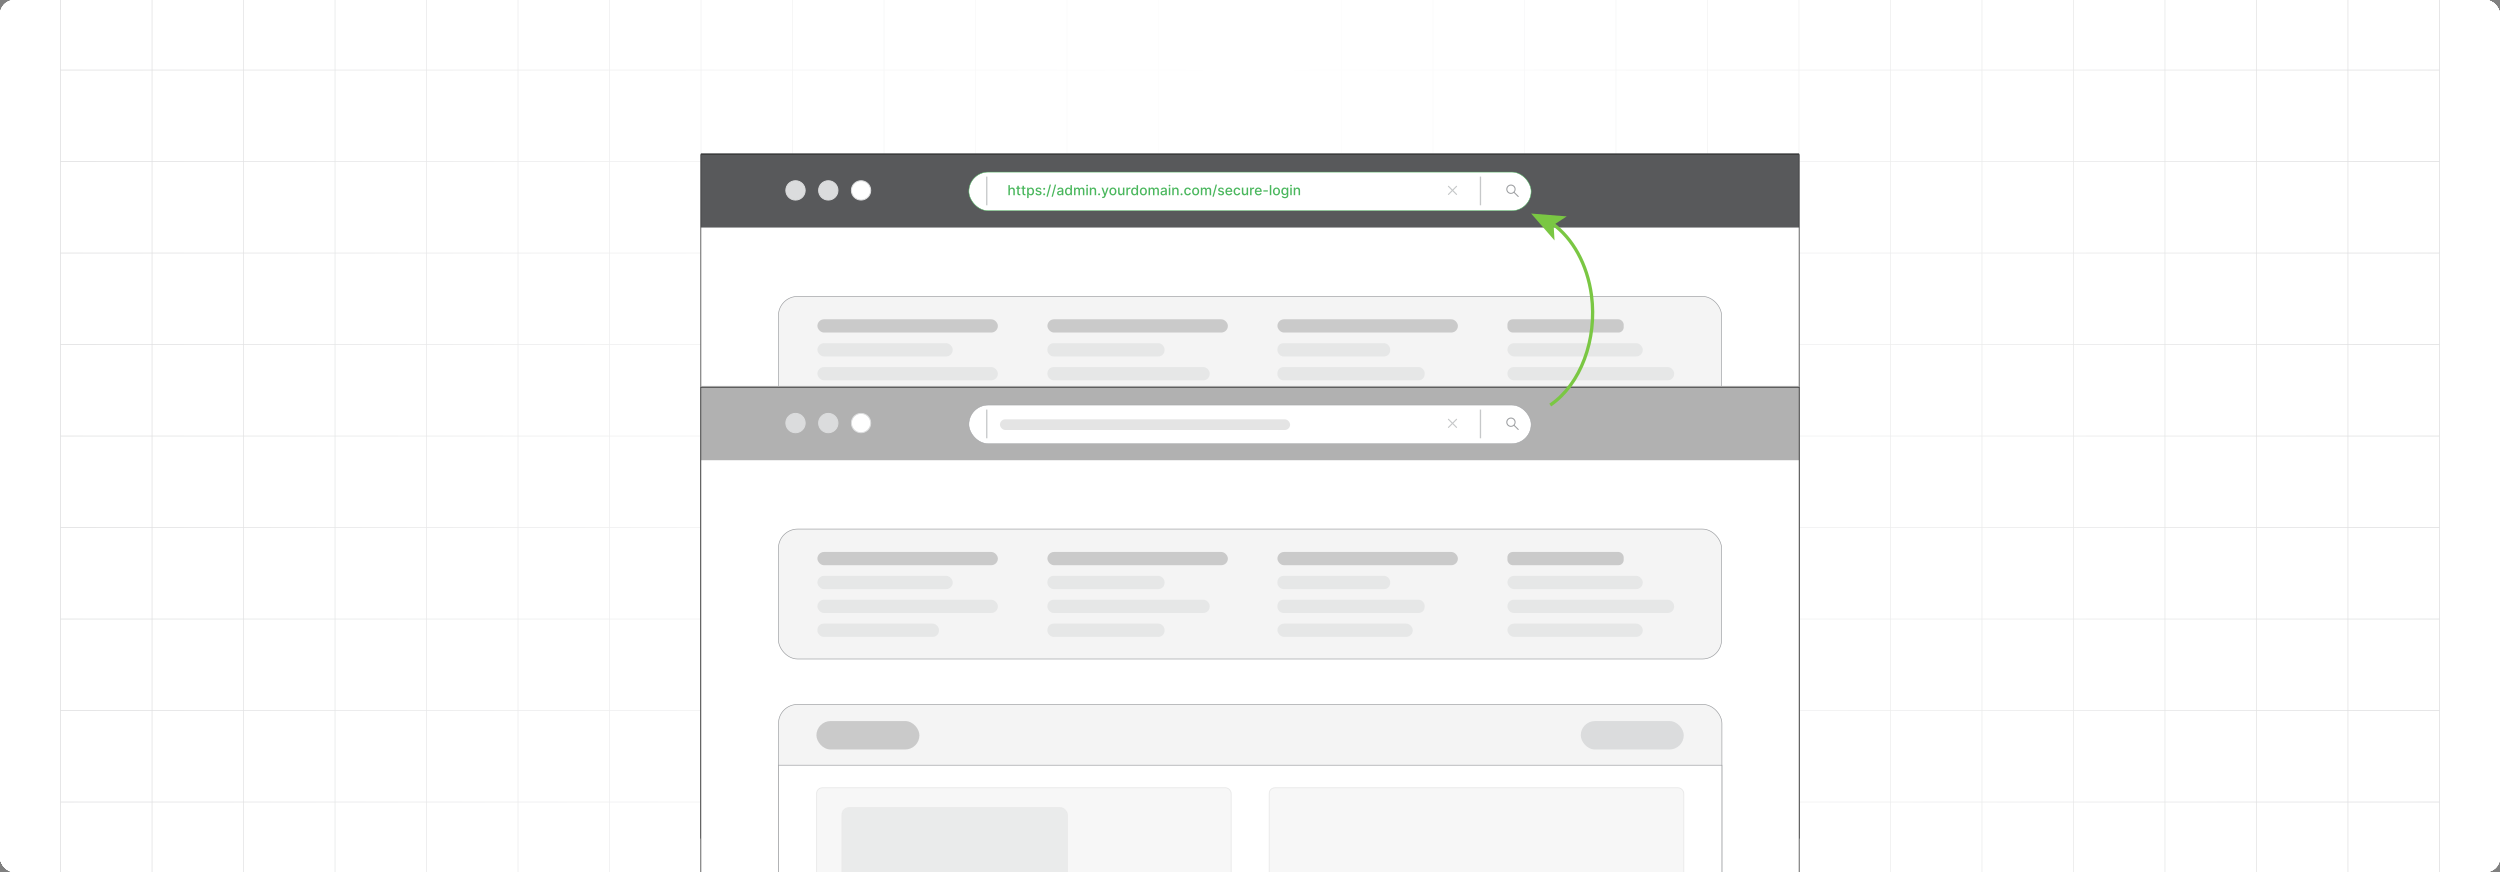 <?xml version="1.0" encoding="UTF-8"?><svg id="Layer_1" xmlns="http://www.w3.org/2000/svg" xmlns:xlink="http://www.w3.org/1999/xlink" viewBox="0 0 860 300"><rect x="0" y="0" width="860" height="300" fill="#808080" stroke="none"/><defs><clipPath id="clippath"><rect width="860" height="300" fill="none" stroke-width="0"/></clipPath><linearGradient id="linear-gradient" x1="11.235" y1="150" x2="848.765" y2="150" gradientUnits="userSpaceOnUse"><stop offset="0" stop-color="#fff" stop-opacity="0"/><stop offset=".05" stop-color="#fff" stop-opacity=".11"/><stop offset=".276" stop-color="#fff" stop-opacity=".583"/><stop offset=".43" stop-color="#fff" stop-opacity=".883"/><stop offset=".501" stop-color="#fff"/><stop offset=".714" stop-color="#fff" stop-opacity=".584"/><stop offset="1" stop-color="#fff" stop-opacity="0"/></linearGradient><clipPath id="clippath-1"><rect x="260.188" y="155.059" width="339.624" height="133.293" fill="none" stroke-width="0"/></clipPath><clipPath id="clippath-2"><rect x="260.188" y="235.098" width="339.624" height="133.293" fill="none" stroke-width="0"/></clipPath></defs><rect y="0" width="860" height="300" rx="5" ry="5" fill="#fff" stroke-width="0"/><rect width="860" height="300" rx="5" ry="5" fill="#fff" stroke-width="0"/><rect y="0" width="860" height="300" rx="5" ry="5" fill="#fff" stroke-width="0"/><rect width="860" height="300" rx="5" ry="5" fill="#fff" stroke-width="0"/><rect width="860" height="300" rx="5" ry="5" fill="#fff" stroke-width="0"/><rect width="860" height="300" rx="5" ry="5" fill="#fff" stroke-width="0"/><rect width="860" height="300" rx="5" ry="5" fill="#fff" stroke-width="0"/><g clip-path="url(#clippath)"><rect width="860" height="300" rx="5" ry="5" fill="#fff" stroke-width="0"/><rect x="20.832" y="-7.373" width="818.338" height="314.746" fill="none" stroke="#dbdcdd" stroke-miterlimit="10" stroke-width=".25"/><line x1="20.83" y1="275.899" x2="839.168" y2="275.899" fill="none" stroke="#dbdcdd" stroke-miterlimit="10" stroke-width=".25"/><line x1="20.83" y1="244.424" x2="839.168" y2="244.424" fill="none" stroke="#dbdcdd" stroke-miterlimit="10" stroke-width=".25"/><line x1="20.83" y1="212.949" x2="839.168" y2="212.949" fill="none" stroke="#dbdcdd" stroke-miterlimit="10" stroke-width=".25"/><line x1="20.83" y1="181.475" x2="839.168" y2="181.475" fill="none" stroke="#dbdcdd" stroke-miterlimit="10" stroke-width=".25"/><line x1="20.83" y1="150" x2="839.168" y2="150" fill="none" stroke="#dbdcdd" stroke-miterlimit="10" stroke-width=".25"/><line x1="20.83" y1="118.526" x2="839.168" y2="118.526" fill="none" stroke="#dbdcdd" stroke-miterlimit="10" stroke-width=".25"/><line x1="20.83" y1="87.051" x2="839.168" y2="87.051" fill="none" stroke="#dbdcdd" stroke-miterlimit="10" stroke-width=".25"/><line x1="20.83" y1="55.577" x2="839.168" y2="55.577" fill="none" stroke="#dbdcdd" stroke-miterlimit="10" stroke-width=".25"/><line x1="20.83" y1="24.102" x2="839.168" y2="24.102" fill="none" stroke="#dbdcdd" stroke-miterlimit="10" stroke-width=".25"/><polyline points="807.692 307.373 807.692 275.896 807.692 244.428 807.692 212.95 807.692 181.473 807.692 150.005 807.692 118.527 807.692 87.05 807.692 55.582 807.692 55.572 807.692 24.104 807.692 -7.373" fill="none" stroke="#dbdcdd" stroke-miterlimit="10" stroke-width=".25"/><polyline points="776.215 307.373 776.215 275.896 776.215 244.428 776.215 212.95 776.215 181.473 776.215 150.005 776.215 118.527 776.215 87.05 776.215 55.582 776.215 55.572 776.215 24.104 776.215 -7.373" fill="none" stroke="#dbdcdd" stroke-miterlimit="10" stroke-width=".25"/><polyline points="744.747 307.373 744.747 275.896 744.747 244.428 744.747 212.95 744.747 181.473 744.747 150.005 744.747 118.527 744.747 87.05 744.747 55.582 744.747 55.572 744.747 24.104 744.747 -7.373" fill="none" stroke="#dbdcdd" stroke-miterlimit="10" stroke-width=".25"/><polyline points="713.269 307.373 713.269 275.896 713.269 244.428 713.269 212.95 713.269 181.473 713.269 150.005 713.269 118.527 713.269 87.05 713.269 55.582 713.269 55.572 713.269 24.104 713.269 -7.373" fill="none" stroke="#dbdcdd" stroke-miterlimit="10" stroke-width=".25"/><polyline points="681.792 307.373 681.792 275.896 681.792 244.428 681.792 212.95 681.792 181.473 681.792 150.005 681.792 118.527 681.792 87.05 681.792 55.582 681.792 55.572 681.792 24.104 681.792 -7.373" fill="none" stroke="#dbdcdd" stroke-miterlimit="10" stroke-width=".25"/><polyline points="650.324 307.373 650.324 275.896 650.324 244.428 650.324 212.95 650.324 181.473 650.324 150.005 650.324 118.527 650.324 87.05 650.324 55.582 650.324 55.572 650.324 24.104 650.324 -7.373" fill="none" stroke="#dbdcdd" stroke-miterlimit="10" stroke-width=".25"/><polyline points="618.847 307.373 618.847 275.896 618.847 244.428 618.847 212.95 618.847 181.473 618.847 150.005 618.847 118.527 618.847 87.05 618.847 55.582 618.847 55.572 618.847 24.104 618.847 -7.373" fill="none" stroke="#dbdcdd" stroke-miterlimit="10" stroke-width=".25"/><polyline points="587.369 307.373 587.369 275.896 587.369 244.428 587.369 212.95 587.369 181.473 587.369 150.005 587.369 118.527 587.369 87.05 587.369 55.582 587.369 55.572 587.369 24.104 587.369 -7.373" fill="none" stroke="#dbdcdd" stroke-miterlimit="10" stroke-width=".25"/><polyline points="555.901 307.373 555.901 275.896 555.901 244.428 555.901 212.95 555.901 181.473 555.901 150.005 555.901 118.527 555.901 87.05 555.901 55.582 555.901 55.572 555.901 24.104 555.901 -7.373" fill="none" stroke="#dbdcdd" stroke-miterlimit="10" stroke-width=".25"/><polyline points="524.424 307.373 524.424 275.896 524.424 244.428 524.424 212.95 524.424 181.473 524.424 150.005 524.424 118.527 524.424 87.05 524.424 55.582 524.424 55.572 524.424 24.104 524.424 -7.373" fill="none" stroke="#dbdcdd" stroke-miterlimit="10" stroke-width=".25"/><polyline points="492.946 307.373 492.946 275.896 492.946 244.428 492.946 212.95 492.946 181.473 492.946 150.005 492.946 118.527 492.946 87.05 492.946 55.582 492.946 55.572 492.946 24.104 492.946 -7.373" fill="none" stroke="#dbdcdd" stroke-miterlimit="10" stroke-width=".25"/><polyline points="461.478 307.373 461.478 275.896 461.478 244.428 461.478 212.95 461.478 181.473 461.478 150.005 461.478 118.527 461.478 87.05 461.478 55.582 461.478 55.572 461.478 24.104 461.478 -7.373" fill="none" stroke="#dbdcdd" stroke-miterlimit="10" stroke-width=".25"/><polyline points="430.001 307.373 430.001 275.896 430.001 244.428 430.001 212.95 430.001 181.473 430.001 150.005 430.001 118.527 430.001 87.05 430.001 55.582 430.001 55.572 430.001 24.104 430.001 -7.373" fill="none" stroke="#dbdcdd" stroke-miterlimit="10" stroke-width=".25"/><polyline points="398.523 307.373 398.523 275.896 398.523 244.428 398.523 212.95 398.523 181.473 398.523 150.005 398.523 118.527 398.523 87.05 398.523 55.582 398.523 55.572 398.523 24.104 398.523 -7.373" fill="none" stroke="#dbdcdd" stroke-miterlimit="10" stroke-width=".25"/><polyline points="367.046 307.373 367.046 275.896 367.046 244.428 367.046 212.95 367.046 181.473 367.046 150.005 367.046 118.527 367.046 87.05 367.046 55.582 367.046 55.572 367.046 24.104 367.046 -7.373" fill="none" stroke="#dbdcdd" stroke-miterlimit="10" stroke-width=".25"/><polyline points="335.578 307.373 335.578 275.896 335.578 244.428 335.578 212.95 335.578 181.473 335.578 150.005 335.578 118.527 335.578 87.05 335.578 55.582 335.578 55.572 335.578 24.104 335.578 -7.373" fill="none" stroke="#dbdcdd" stroke-miterlimit="10" stroke-width=".25"/><polyline points="304.101 307.373 304.101 275.896 304.101 244.428 304.101 212.95 304.101 181.473 304.101 150.005 304.101 118.527 304.101 87.05 304.101 55.582 304.101 55.572 304.101 24.104 304.101 -7.373" fill="none" stroke="#dbdcdd" stroke-miterlimit="10" stroke-width=".25"/><polyline points="272.623 307.373 272.623 275.896 272.623 244.428 272.623 212.95 272.623 181.473 272.623 150.005 272.623 118.527 272.623 87.05 272.623 55.582 272.623 55.572 272.623 24.104 272.623 -7.373" fill="none" stroke="#dbdcdd" stroke-miterlimit="10" stroke-width=".25"/><polyline points="241.155 307.373 241.155 275.896 241.155 244.428 241.155 212.95 241.155 181.473 241.155 150.005 241.155 118.527 241.155 87.05 241.155 55.582 241.155 55.572 241.155 24.104 241.155 -7.373" fill="none" stroke="#dbdcdd" stroke-miterlimit="10" stroke-width=".25"/><polyline points="209.678 307.373 209.678 275.896 209.678 244.428 209.678 212.95 209.678 181.473 209.678 150.005 209.678 118.527 209.678 87.05 209.678 55.582 209.678 55.572 209.678 24.104 209.678 -7.373" fill="none" stroke="#dbdcdd" stroke-miterlimit="10" stroke-width=".25"/><polyline points="178.2 307.373 178.2 275.896 178.2 244.428 178.2 212.95 178.2 181.473 178.2 150.005 178.2 118.527 178.2 87.05 178.2 55.582 178.2 55.572 178.2 24.104 178.2 -7.373" fill="none" stroke="#dbdcdd" stroke-miterlimit="10" stroke-width=".25"/><polyline points="146.732 307.373 146.732 275.896 146.732 244.428 146.732 212.95 146.732 181.473 146.732 150.005 146.732 118.527 146.732 87.05 146.732 55.582 146.732 55.572 146.732 24.104 146.732 -7.373" fill="none" stroke="#dbdcdd" stroke-miterlimit="10" stroke-width=".25"/><polyline points="115.255 307.373 115.255 275.896 115.255 244.428 115.255 212.95 115.255 181.473 115.255 150.005 115.255 118.527 115.255 87.05 115.255 55.582 115.255 55.572 115.255 24.104 115.255 -7.373" fill="none" stroke="#dbdcdd" stroke-miterlimit="10" stroke-width=".25"/><polyline points="83.777 307.373 83.777 275.896 83.777 244.428 83.777 212.95 83.777 181.473 83.777 150.005 83.777 118.527 83.777 87.05 83.777 55.582 83.777 55.572 83.777 24.104 83.777 -7.373" fill="none" stroke="#dbdcdd" stroke-miterlimit="10" stroke-width=".25"/><polyline points="52.309 307.373 52.309 275.896 52.309 244.428 52.309 212.95 52.309 181.473 52.309 150.005 52.309 118.527 52.309 87.05 52.309 55.582 52.309 55.572 52.309 24.104 52.309 -7.373" fill="none" stroke="#dbdcdd" stroke-miterlimit="10" stroke-width=".25"/><rect x="11.235" width="837.529" height="300" fill="url(#linear-gradient)" stroke-width="0"/><rect x="241.085" y="53.187" width="377.83" height="235.166" fill="#fff" stroke-width="0"/><rect x="241.085" y="52.715" width="377.83" height="25.559" fill="#58595b" stroke-width="0"/><g clip-path="url(#clippath-1)"><rect x="267.803" y="162.29" width="324.531" height="156.99" rx="6.523" ry="6.523" fill="#f4f4f4" stroke="#9c9ea1" stroke-miterlimit="10" stroke-width=".228"/><rect x="267.803" y="183.195" width="324.531" height="137.864" fill="#fff" stroke="#9c9ea1" stroke-miterlimit="10" stroke-width=".228"/><rect x="280.922" y="190.961" width="142.597" height="57.003" rx="1.943" ry="1.943" fill="#f7f7f7" stroke="#e8e8e8" stroke-miterlimit="10" stroke-width=".297"/><rect x="436.617" y="255.125" width="142.597" height="57.003" rx="1.943" ry="1.943" fill="#f7f7f7" stroke="#e8e8e8" stroke-miterlimit="10" stroke-width=".297"/><rect x="436.617" y="190.961" width="142.597" height="57.003" rx="1.943" ry="1.943" fill="#f7f7f7" stroke="#e8e8e8" stroke-miterlimit="10" stroke-width=".297"/><rect x="280.922" y="255.125" width="142.597" height="57.003" rx="1.943" ry="1.943" fill="#f7f7f7" stroke="#e8e8e8" stroke-miterlimit="10" stroke-width=".297"/><rect x="543.784" y="168.005" width="35.43" height="9.782" rx="4.891" ry="4.891" fill="#dbdcdd" stroke-width="0"/><rect x="280.85" y="168.005" width="35.43" height="9.782" rx="4.891" ry="4.891" fill="#cacaca" stroke-width="0"/><rect x="289.597" y="197.754" width="77.602" height="42.91" rx="2.496" ry="2.496" fill="#e6e7e7" opacity=".74" stroke="#e8e8e8" stroke-miterlimit="10" stroke-width=".297"/><rect x="444.802" y="260.749" width="126.902" height="45.648" rx="2.486" ry="2.486" fill="#e6e7e7" opacity=".74" stroke="#e8e8e8" stroke-miterlimit="10" stroke-width=".297"/></g><rect x="267.776" y="101.967" width="324.448" height="44.687" rx="6.608" ry="6.608" fill="#f4f4f4" stroke="#9c9ea1" stroke-miterlimit="10" stroke-width=".228"/><rect x="281.186" y="109.835" width="62.082" height="4.565" rx="2.282" ry="2.282" fill="#cacaca" stroke-width="0"/><rect x="281.186" y="118.052" width="46.561" height="4.565" rx="2.282" ry="2.282" fill="#e6e7e7" stroke-width="0"/><rect x="281.186" y="126.268" width="62.082" height="4.565" rx="2.282" ry="2.282" fill="#e6e7e7" stroke-width="0"/><rect x="281.186" y="134.485" width="41.822" height="4.565" rx="2.163" ry="2.163" fill="#e6e7e7" stroke-width="0"/><rect x="360.31" y="109.835" width="62.082" height="4.565" rx="2.282" ry="2.282" fill="#cacaca" stroke-width="0"/><rect x="360.31" y="118.052" width="40.3" height="4.565" rx="2.123" ry="2.123" fill="#e6e7e7" stroke-width="0"/><rect x="360.31" y="126.268" width="55.821" height="4.565" rx="2.164" ry="2.164" fill="#e6e7e7" stroke-width="0"/><rect x="360.31" y="134.485" width="40.3" height="4.565" rx="2.123" ry="2.123" fill="#e6e7e7" stroke-width="0"/><rect x="439.434" y="109.835" width="62.082" height="4.565" rx="2.282" ry="2.282" fill="#cacaca" stroke-width="0"/><rect x="439.434" y="118.052" width="38.778" height="4.565" rx="2.083" ry="2.083" fill="#e6e7e7" stroke-width="0"/><rect x="439.434" y="126.268" width="50.647" height="4.565" rx="2.062" ry="2.062" fill="#e6e7e7" stroke-width="0"/><rect x="439.434" y="134.485" width="46.561" height="4.565" rx="2.282" ry="2.282" fill="#e6e7e7" stroke-width="0"/><rect x="518.558" y="109.835" width="39.996" height="4.565" rx="1.832" ry="1.832" fill="#cacaca" stroke-width="0"/><rect x="518.558" y="118.052" width="46.561" height="4.565" rx="2.282" ry="2.282" fill="#e6e7e7" stroke-width="0"/><rect x="518.558" y="126.268" width="57.342" height="4.565" rx="2.194" ry="2.194" fill="#e6e7e7" stroke-width="0"/><rect x="518.558" y="134.485" width="46.561" height="4.565" rx="2.282" ry="2.282" fill="#e6e7e7" stroke-width="0"/><rect x="241.085" y="53.187" width="377.83" height="235.166" fill="none" stroke="#333" stroke-miterlimit="10" stroke-width=".254"/><circle cx="273.655" cy="65.495" r="3.322" fill="#dbdcdd" stroke="#dbdcdd" stroke-miterlimit="10" stroke-width=".344"/><circle cx="284.928" cy="65.495" r="3.322" fill="#dbdcdd" stroke="#dbdcdd" stroke-miterlimit="10" stroke-width=".344"/><circle cx="296.2" cy="65.495" r="3.322" fill="#fff" stroke="#dbdcdd" stroke-miterlimit="10" stroke-width=".344"/><rect x="241.085" y="133.225" width="377.83" height="235.166" fill="#fff" stroke-width="0"/><rect x="241.085" y="132.754" width="377.83" height="25.559" fill="#b1b1b1" stroke-width="0"/><g clip-path="url(#clippath-2)"><rect x="267.803" y="242.328" width="324.531" height="156.99" rx="6.523" ry="6.523" fill="#f4f4f4" stroke="#9c9ea1" stroke-miterlimit="10" stroke-width=".228"/><rect x="267.803" y="263.233" width="324.531" height="137.864" fill="#fff" stroke="#9c9ea1" stroke-miterlimit="10" stroke-width=".228"/><rect x="280.922" y="271" width="142.597" height="57.003" rx="1.943" ry="1.943" fill="#f7f7f7" stroke="#e8e8e8" stroke-miterlimit="10" stroke-width=".297"/><rect x="436.617" y="271" width="142.597" height="57.003" rx="1.943" ry="1.943" fill="#f7f7f7" stroke="#e8e8e8" stroke-miterlimit="10" stroke-width=".297"/><rect x="543.784" y="248.043" width="35.43" height="9.782" rx="4.891" ry="4.891" fill="#dbdcdd" stroke-width="0"/><rect x="280.85" y="248.043" width="35.43" height="9.782" rx="4.891" ry="4.891" fill="#cacaca" stroke-width="0"/><rect x="289.597" y="277.793" width="77.602" height="42.91" rx="2.496" ry="2.496" fill="#e6e7e7" opacity=".74" stroke="#e8e8e8" stroke-miterlimit="10" stroke-width=".297"/></g><rect x="267.776" y="182.006" width="324.448" height="44.687" rx="6.608" ry="6.608" fill="#f4f4f4" stroke="#9c9ea1" stroke-miterlimit="10" stroke-width=".228"/><rect x="281.186" y="189.873" width="62.082" height="4.565" rx="2.282" ry="2.282" fill="#cacaca" stroke-width="0"/><rect x="281.186" y="198.09" width="46.561" height="4.565" rx="2.282" ry="2.282" fill="#e6e7e7" stroke-width="0"/><rect x="281.186" y="206.307" width="62.082" height="4.565" rx="2.282" ry="2.282" fill="#e6e7e7" stroke-width="0"/><rect x="281.186" y="214.523" width="41.822" height="4.565" rx="2.163" ry="2.163" fill="#e6e7e7" stroke-width="0"/><rect x="360.31" y="189.873" width="62.082" height="4.565" rx="2.282" ry="2.282" fill="#cacaca" stroke-width="0"/><rect x="360.31" y="198.09" width="40.3" height="4.565" rx="2.123" ry="2.123" fill="#e6e7e7" stroke-width="0"/><rect x="360.31" y="206.307" width="55.821" height="4.565" rx="2.164" ry="2.164" fill="#e6e7e7" stroke-width="0"/><rect x="360.31" y="214.523" width="40.3" height="4.565" rx="2.123" ry="2.123" fill="#e6e7e7" stroke-width="0"/><rect x="439.434" y="189.873" width="62.082" height="4.565" rx="2.282" ry="2.282" fill="#cacaca" stroke-width="0"/><rect x="439.434" y="198.09" width="38.778" height="4.565" rx="2.083" ry="2.083" fill="#e6e7e7" stroke-width="0"/><rect x="439.434" y="206.307" width="50.647" height="4.565" rx="2.062" ry="2.062" fill="#e6e7e7" stroke-width="0"/><rect x="439.434" y="214.523" width="46.561" height="4.565" rx="2.282" ry="2.282" fill="#e6e7e7" stroke-width="0"/><rect x="518.558" y="189.873" width="39.996" height="4.565" rx="1.832" ry="1.832" fill="#cacaca" stroke-width="0"/><rect x="518.558" y="198.09" width="46.561" height="4.565" rx="2.282" ry="2.282" fill="#e6e7e7" stroke-width="0"/><rect x="518.558" y="206.307" width="57.342" height="4.565" rx="2.194" ry="2.194" fill="#e6e7e7" stroke-width="0"/><rect x="518.558" y="214.523" width="46.561" height="4.565" rx="2.282" ry="2.282" fill="#e6e7e7" stroke-width="0"/><rect x="241.085" y="133.225" width="377.83" height="235.166" fill="none" stroke="#333" stroke-miterlimit="10" stroke-width=".254"/><circle cx="273.655" cy="145.533" r="3.322" fill="#dbdcdd" stroke="#dbdcdd" stroke-miterlimit="10" stroke-width=".344"/><circle cx="284.928" cy="145.533" r="3.322" fill="#dbdcdd" stroke="#dbdcdd" stroke-miterlimit="10" stroke-width=".344"/><circle cx="296.2" cy="145.533" r="3.322" fill="#fff" stroke="#dbdcdd" stroke-miterlimit="10" stroke-width=".344"/><rect x="333.285" y="59.193" width="193.43" height="13.297" rx="6.648" ry="6.648" fill="#fff" stroke="#4ab75d" stroke-miterlimit="10" stroke-width=".161"/><g id="search"><path d="M522.4,67.466l-1.379-1.375c.22-.275.356-.619.356-.998,0-.889-.721-1.61-1.61-1.61s-1.61.721-1.61,1.61.721,1.61,1.61,1.61c.379,0,.723-.137.998-.356l1.379,1.375c.07.07.184.069.255-.001.071-.071.071-.184.002-.254ZM519.767,66.346c-.692,0-1.252-.561-1.252-1.252s.56-1.252,1.252-1.252,1.252.561,1.252,1.252-.561,1.252-1.252,1.252Z" fill="#9c9ea1" fill-rule="evenodd" stroke-width="0"/></g><line x1="509.278" y1="60.748" x2="509.278" y2="70.624" fill="none" stroke="#c6c8c9" stroke-miterlimit="10" stroke-width=".453"/><line x1="498.27" y1="64.097" x2="501.048" y2="66.874" fill="none" stroke="#c6c8c9" stroke-linecap="round" stroke-linejoin="round" stroke-width=".393"/><line x1="498.27" y1="66.874" x2="501.048" y2="64.097" fill="none" stroke="#c6c8c9" stroke-linecap="round" stroke-linejoin="round" stroke-width=".393"/><path d="M347.398,65.607v1.552h-.509v-3.485h.502v1.297h.032c.061-.141.155-.253.281-.335.126-.083.29-.125.493-.125.18,0,.337.037.471.111.135.073.239.184.314.329s.111.327.111.545v1.663h-.509v-1.602c0-.191-.05-.341-.148-.446-.099-.106-.235-.159-.411-.159-.12,0-.229.025-.323.076s-.169.126-.223.224c-.054.099-.081.217-.081.355Z" fill="#4ab75d" stroke-width="0"/><path d="M350.995,64.545v.408h-1.428v-.408h1.428ZM349.95,63.919h.509v2.473c0,.099.015.173.044.222.029.05.068.083.115.101s.099.026.154.026c.04,0,.076-.003.106-.008.031-.006.055-.011.071-.014l.093.42c-.03.012-.072.023-.126.035-.055.012-.123.019-.204.019-.135.002-.259-.021-.375-.071-.115-.05-.209-.127-.28-.231-.072-.104-.107-.235-.107-.394v-2.578Z" fill="#4ab75d" stroke-width="0"/><path d="M352.776,64.545v.408h-1.428v-.408h1.428ZM351.731,63.919h.509v2.473c0,.099.015.173.044.222.029.05.068.083.115.101s.099.026.154.026c.04,0,.076-.003.106-.008.031-.006.055-.011.071-.014l.093.42c-.03.012-.072.023-.126.035-.055.012-.123.019-.204.019-.135.002-.259-.021-.375-.071-.115-.05-.209-.127-.28-.231-.072-.104-.107-.235-.107-.394v-2.578Z" fill="#4ab75d" stroke-width="0"/><path d="M353.338,68.14v-3.595h.497v.424h.043c.029-.055.071-.117.127-.189s.133-.135.231-.189c.1-.054.23-.081.392-.081.211,0,.399.054.565.16.165.106.296.261.391.461.095.201.142.443.142.726s-.047.524-.141.726c-.095.201-.224.356-.389.465-.164.108-.352.162-.564.162-.158,0-.288-.026-.389-.08-.101-.053-.179-.115-.235-.186-.057-.072-.101-.136-.131-.191h-.031v1.388h-.509ZM353.837,65.853c0,.184.026.345.08.483.053.138.13.246.231.324.101.077.225.116.371.116.151,0,.279-.041.381-.122.102-.081.18-.191.232-.331s.079-.296.079-.471c0-.173-.025-.328-.077-.465-.052-.138-.129-.246-.231-.325s-.231-.119-.384-.119c-.147,0-.273.038-.374.114s-.179.182-.231.318c-.052.136-.078.295-.078.477Z" fill="#4ab75d" stroke-width="0"/><path d="M358.255,65.183l-.461.081c-.019-.059-.05-.115-.091-.168-.042-.054-.098-.097-.168-.131s-.158-.052-.264-.052c-.144,0-.265.032-.361.097-.096.064-.144.146-.144.247,0,.088.032.158.098.211.065.054.169.098.312.132l.415.095c.241.056.42.142.538.257.118.116.177.267.177.451,0,.157-.045.296-.135.418s-.216.218-.376.287c-.161.069-.347.103-.558.103-.293,0-.531-.062-.717-.189-.185-.125-.298-.304-.34-.535l.491-.074c.031.128.094.225.19.29.095.065.22.098.373.098.166,0,.3-.035.399-.104.1-.07.149-.155.149-.256,0-.082-.03-.15-.091-.206s-.153-.098-.278-.126l-.442-.098c-.244-.055-.424-.144-.54-.265-.116-.122-.175-.275-.175-.462,0-.154.043-.289.13-.404.086-.116.205-.207.357-.272.151-.065.326-.099.522-.099.282,0,.505.061.667.184s.27.285.321.489Z" fill="#4ab75d" stroke-width="0"/><path d="M359.199,65.289c-.094,0-.174-.033-.24-.101-.067-.067-.101-.146-.101-.24,0-.093.033-.173.101-.239.066-.066.146-.1.24-.1.093,0,.173.033.239.1.067.066.101.146.101.239,0,.062-.016.12-.047.171-.031.052-.072.093-.123.124-.051.03-.108.046-.17.046ZM359.199,67.191c-.094,0-.174-.033-.24-.1-.067-.066-.101-.146-.101-.24s.033-.173.101-.239c.066-.066.146-.1.24-.1.093,0,.173.033.239.1.067.066.101.145.101.239,0,.061-.016.119-.047.171s-.072.093-.123.123-.108.046-.17.046Z" fill="#4ab75d" stroke-width="0"/><path d="M361.548,63.511l-1.124,4.173h-.454l1.123-4.173h.455Z" fill="#4ab75d" stroke-width="0"/><path d="M363.309,63.511l-1.124,4.173h-.454l1.123-4.173h.455Z" fill="#4ab75d" stroke-width="0"/><path d="M364.504,67.217c-.165,0-.315-.03-.449-.093-.134-.061-.239-.151-.317-.27-.077-.118-.116-.263-.116-.434,0-.147.028-.27.085-.364.057-.096.133-.171.23-.227s.204-.098.323-.126.241-.05.364-.065c.157-.019.284-.033.382-.045.098-.013.168-.032.212-.06.045-.026.066-.071.066-.132v-.013c0-.148-.041-.264-.125-.345-.083-.082-.207-.123-.371-.123-.172,0-.307.038-.404.113-.099.075-.166.159-.204.251l-.477-.109c.057-.158.14-.287.249-.385.109-.099.235-.17.379-.215.143-.045.293-.067.451-.067.103,0,.215.013.332.037.118.024.228.068.33.134.103.065.188.156.253.276.066.119.099.274.099.465v1.736h-.497v-.357h-.021c-.032.065-.082.131-.147.194-.066.064-.15.116-.254.158s-.227.062-.371.062ZM364.615,66.808c.141,0,.261-.027.361-.083s.177-.129.23-.219c.053-.091.079-.188.079-.29v-.338c-.018.019-.053.035-.104.051s-.11.028-.176.039c-.066.011-.13.021-.192.029-.062.008-.115.016-.157.021-.099.013-.189.034-.27.064s-.145.071-.194.127c-.048.055-.072.128-.072.219,0,.126.047.221.14.285.094.064.212.096.356.096Z" fill="#4ab75d" stroke-width="0"/><path d="M367.449,67.21c-.211,0-.398-.054-.564-.162s-.295-.264-.389-.465-.14-.443-.14-.726.047-.524.142-.726c.095-.2.225-.354.391-.461s.353-.16.564-.16c.162,0,.293.027.393.081.099.054.176.117.231.189.055.071.098.134.128.189h.03v-1.295h.51v3.485h-.497v-.407h-.043c-.03.056-.074.119-.132.191-.058.071-.136.134-.235.186-.101.054-.23.08-.389.08ZM367.561,66.776c.146,0,.271-.039.372-.116.102-.078.179-.186.231-.324.053-.139.079-.3.079-.483,0-.182-.026-.341-.078-.477-.052-.137-.129-.242-.23-.318-.102-.076-.226-.114-.375-.114-.152,0-.28.04-.383.119-.102.079-.179.188-.231.325-.052.137-.077.292-.077.465,0,.175.026.331.078.471s.13.25.232.331.23.122.38.122Z" fill="#4ab75d" stroke-width="0"/><path d="M369.469,67.159v-2.614h.488v.426h.033c.054-.144.144-.257.267-.338.124-.081.272-.122.444-.122.175,0,.321.041.44.123.119.081.207.193.264.337h.027c.061-.14.161-.251.298-.335.136-.083.298-.125.486-.125.237,0,.431.074.581.224.15.148.226.372.226.672v1.753h-.509v-1.705c0-.177-.048-.306-.144-.385s-.212-.119-.346-.119c-.166,0-.294.051-.387.152-.092.102-.138.231-.138.391v1.666h-.507v-1.737c0-.143-.044-.256-.133-.343-.089-.086-.203-.129-.346-.129-.096,0-.185.025-.266.076-.082.05-.146.12-.196.21-.049.09-.074.193-.074.311v1.611h-.509Z" fill="#4ab75d" stroke-width="0"/><path d="M373.961,64.141c-.088,0-.164-.029-.227-.089-.064-.06-.095-.131-.095-.214,0-.084.031-.155.095-.215.062-.06.139-.09.227-.09.089,0,.165.03.228.09.064.06.095.131.095.215,0,.083-.031.154-.095.214-.062.06-.139.089-.228.089ZM373.704,67.159v-2.614h.509v2.614h-.509Z" fill="#4ab75d" stroke-width="0"/><path d="M375.405,65.607v1.552h-.509v-2.614h.488v.426h.033c.06-.139.154-.25.283-.334s.291-.126.487-.126c.178,0,.334.037.468.112.134.074.238.185.311.33.074.146.11.328.11.543v1.663h-.509v-1.602c0-.19-.049-.338-.147-.445-.099-.106-.234-.16-.407-.16-.118,0-.223.025-.314.076-.092.051-.164.126-.217.224-.053.099-.079.217-.079.355Z" fill="#4ab75d" stroke-width="0"/><path d="M378.094,67.191c-.094,0-.174-.033-.24-.1-.067-.066-.101-.146-.101-.24s.033-.173.101-.239c.066-.066.146-.1.24-.1.093,0,.173.033.239.1.067.066.101.145.101.239,0,.061-.016.119-.047.171s-.072.093-.123.123-.108.046-.17.046Z" fill="#4ab75d" stroke-width="0"/><path d="M379.437,68.14c-.076,0-.145-.006-.208-.019-.062-.012-.108-.024-.14-.038l.123-.417c.093.025.176.036.248.032.072-.003.137-.03.193-.081.056-.051.105-.135.148-.25l.064-.174-.957-2.648h.545l.662,2.029h.027l.662-2.029h.546l-1.077,2.963c-.05.137-.113.252-.19.347s-.169.166-.275.214c-.107.047-.231.071-.371.071Z" fill="#4ab75d" stroke-width="0"/><path d="M382.84,67.212c-.245,0-.459-.056-.642-.169-.183-.112-.324-.269-.426-.471-.101-.202-.151-.439-.151-.708,0-.272.051-.509.151-.712.102-.203.243-.36.426-.473s.397-.169.642-.169.459.057.642.169.324.27.425.473c.102.203.152.44.152.712,0,.27-.051.506-.152.708-.101.202-.242.358-.425.471-.183.113-.397.169-.642.169ZM382.842,66.785c.158,0,.29-.042.395-.126s.182-.196.232-.336c.05-.14.075-.293.075-.461,0-.167-.025-.32-.075-.46-.051-.141-.128-.253-.232-.338s-.236-.128-.395-.128c-.16,0-.293.043-.398.128-.105.085-.183.197-.233.338-.051.14-.076.293-.076.46,0,.168.025.321.076.461s.128.252.233.336c.104.084.237.126.398.126Z" fill="#4ab75d" stroke-width="0"/><path d="M386.28,66.075v-1.53h.511v2.614h-.501v-.453h-.026c-.06.14-.157.256-.289.349s-.296.139-.492.139c-.168,0-.316-.037-.445-.111s-.23-.185-.303-.331-.11-.327-.11-.543v-1.663h.509v1.602c0,.179.05.32.148.426s.227.158.385.158c.095,0,.19-.024.285-.071.095-.048.173-.12.236-.217.062-.096.094-.219.093-.367Z" fill="#4ab75d" stroke-width="0"/><path d="M387.473,67.159v-2.614h.492v.415h.027c.048-.141.132-.251.253-.332.12-.081.258-.122.41-.122.032,0,.07.001.113.004.044.002.078.005.103.008v.487c-.021-.006-.057-.013-.109-.019-.052-.008-.104-.012-.156-.012-.12,0-.228.025-.321.076-.093.051-.167.12-.222.209s-.082.19-.082.304v1.597h-.509Z" fill="#4ab75d" stroke-width="0"/><path d="M390.198,67.21c-.211,0-.398-.054-.564-.162s-.295-.264-.389-.465-.14-.443-.14-.726.047-.524.142-.726c.095-.2.225-.354.391-.461s.353-.16.564-.16c.162,0,.293.027.393.081.099.054.176.117.231.189.055.071.098.134.128.189h.03v-1.295h.51v3.485h-.497v-.407h-.043c-.03.056-.074.119-.132.191-.058.071-.136.134-.235.186-.101.054-.23.08-.389.08ZM390.31,66.776c.146,0,.271-.039.372-.116.102-.078.179-.186.231-.324.053-.139.079-.3.079-.483,0-.182-.026-.341-.078-.477-.052-.137-.129-.242-.23-.318-.102-.076-.226-.114-.375-.114-.152,0-.28.04-.383.119-.102.079-.179.188-.231.325-.052.137-.077.292-.077.465,0,.175.026.331.078.471s.13.25.232.331.23.122.38.122Z" fill="#4ab75d" stroke-width="0"/><path d="M393.319,67.212c-.245,0-.459-.056-.642-.169-.183-.112-.324-.269-.426-.471-.101-.202-.151-.439-.151-.708,0-.272.051-.509.151-.712.102-.203.243-.36.426-.473s.397-.169.642-.169.459.057.642.169.324.27.425.473c.102.203.152.44.152.712,0,.27-.051.506-.152.708-.101.202-.242.358-.425.471-.183.113-.397.169-.642.169ZM393.321,66.785c.158,0,.29-.042.395-.126s.182-.196.232-.336c.05-.14.075-.293.075-.461,0-.167-.025-.32-.075-.46-.051-.141-.128-.253-.232-.338s-.236-.128-.395-.128c-.16,0-.293.043-.398.128-.105.085-.183.197-.233.338-.051.14-.076.293-.076.46,0,.168.025.321.076.461s.128.252.233.336c.104.084.237.126.398.126Z" fill="#4ab75d" stroke-width="0"/><path d="M395.104,67.159v-2.614h.488v.426h.033c.054-.144.144-.257.267-.338.124-.081.272-.122.444-.122.175,0,.321.041.44.123.119.081.207.193.264.337h.027c.061-.14.161-.251.298-.335.136-.083.298-.125.486-.125.237,0,.431.074.581.224.15.148.226.372.226.672v1.753h-.509v-1.705c0-.177-.048-.306-.144-.385s-.212-.119-.346-.119c-.166,0-.294.051-.387.152-.092.102-.138.231-.138.391v1.666h-.507v-1.737c0-.143-.044-.256-.133-.343-.089-.086-.203-.129-.346-.129-.096,0-.185.025-.266.076-.082.05-.146.12-.196.21-.049.09-.074.193-.074.311v1.611h-.509Z" fill="#4ab75d" stroke-width="0"/><path d="M400.099,67.217c-.165,0-.315-.03-.449-.093-.134-.061-.239-.151-.317-.27-.077-.118-.116-.263-.116-.434,0-.147.028-.27.085-.364.057-.096.133-.171.23-.227s.204-.098.323-.126.241-.05.364-.065c.157-.019.284-.033.382-.045.098-.013.168-.032.212-.06.045-.026.066-.071.066-.132v-.013c0-.148-.041-.264-.125-.345-.083-.082-.207-.123-.371-.123-.172,0-.307.038-.404.113-.099.075-.166.159-.204.251l-.477-.109c.057-.158.14-.287.249-.385.109-.099.235-.17.379-.215.143-.045.293-.067.451-.067.103,0,.215.013.332.037.118.024.228.068.33.134.103.065.188.156.253.276.066.119.099.274.099.465v1.736h-.497v-.357h-.021c-.032.065-.082.131-.147.194-.066.064-.15.116-.254.158s-.227.062-.371.062ZM400.211,66.808c.141,0,.261-.027.361-.083s.177-.129.23-.219c.053-.091.079-.188.079-.29v-.338c-.018.019-.053.035-.104.051s-.11.028-.176.039c-.066.011-.13.021-.192.029-.062.008-.115.016-.157.021-.099.013-.189.034-.27.064s-.145.071-.194.127c-.048.055-.072.128-.072.219,0,.126.047.221.14.285.094.064.212.096.356.096Z" fill="#4ab75d" stroke-width="0"/><path d="M402.323,64.141c-.088,0-.164-.029-.227-.089-.064-.06-.095-.131-.095-.214,0-.084.031-.155.095-.215.062-.06.139-.09.227-.09.089,0,.165.03.228.09.064.06.095.131.095.215,0,.083-.031.154-.095.214-.062.06-.139.089-.228.089ZM402.066,67.159v-2.614h.509v2.614h-.509Z" fill="#4ab75d" stroke-width="0"/><path d="M403.768,65.607v1.552h-.509v-2.614h.488v.426h.033c.06-.139.154-.25.283-.334s.291-.126.487-.126c.178,0,.334.037.468.112.134.074.238.185.311.33.074.146.11.328.11.543v1.663h-.509v-1.602c0-.19-.049-.338-.147-.445-.099-.106-.234-.16-.407-.16-.118,0-.223.025-.314.076-.092.051-.164.126-.217.224-.053.099-.079.217-.079.355Z" fill="#4ab75d" stroke-width="0"/><path d="M406.458,67.191c-.094,0-.174-.033-.24-.1-.067-.066-.101-.146-.101-.24s.033-.173.101-.239c.066-.066.146-.1.24-.1.093,0,.173.033.239.1.067.066.101.145.101.239,0,.061-.016.119-.047.171s-.072.093-.123.123-.108.046-.17.046Z" fill="#4ab75d" stroke-width="0"/><path d="M408.58,67.212c-.253,0-.471-.058-.653-.173-.182-.115-.321-.274-.419-.477s-.146-.435-.146-.697c0-.266.05-.5.149-.704.101-.203.241-.362.423-.477.181-.114.395-.172.642-.172.198,0,.375.037.53.11s.281.176.377.307c.096.132.153.286.171.462h-.495c-.027-.123-.089-.229-.185-.317-.098-.088-.228-.132-.39-.132-.142,0-.266.037-.371.111-.106.074-.19.18-.248.316s-.089.298-.089.484c0,.19.029.354.087.493s.14.246.246.321c.106.076.231.114.375.114.097,0,.185-.018.264-.054.078-.035.144-.087.198-.153.055-.067.092-.148.113-.242h.495c-.018.169-.072.32-.165.453-.092.133-.214.236-.368.312-.153.076-.334.114-.54.114Z" fill="#4ab75d" stroke-width="0"/><path d="M411.301,67.212c-.245,0-.459-.056-.642-.169-.183-.112-.324-.269-.426-.471-.101-.202-.151-.439-.151-.708,0-.272.051-.509.151-.712.102-.203.243-.36.426-.473s.397-.169.642-.169.459.057.642.169.324.27.425.473c.102.203.152.44.152.712,0,.27-.051.506-.152.708-.101.202-.242.358-.425.471-.183.113-.397.169-.642.169ZM411.303,66.785c.158,0,.29-.042.395-.126s.182-.196.232-.336c.05-.14.075-.293.075-.461,0-.167-.025-.32-.075-.46-.051-.141-.128-.253-.232-.338s-.236-.128-.395-.128c-.16,0-.293.043-.398.128-.105.085-.183.197-.233.338-.051.14-.076.293-.076.46,0,.168.025.321.076.461s.128.252.233.336c.104.084.237.126.398.126Z" fill="#4ab75d" stroke-width="0"/><path d="M413.086,67.159v-2.614h.488v.426h.033c.054-.144.144-.257.267-.338.124-.081.272-.122.444-.122.175,0,.321.041.44.123.119.081.207.193.264.337h.027c.061-.14.161-.251.298-.335.136-.083.298-.125.486-.125.237,0,.431.074.581.224.15.148.226.372.226.672v1.753h-.509v-1.705c0-.177-.048-.306-.144-.385s-.212-.119-.346-.119c-.166,0-.294.051-.387.152-.092.102-.138.231-.138.391v1.666h-.507v-1.737c0-.143-.044-.256-.133-.343-.089-.086-.203-.129-.346-.129-.096,0-.185.025-.266.076-.082.05-.146.12-.196.21-.049.09-.074.193-.074.311v1.611h-.509Z" fill="#4ab75d" stroke-width="0"/><path d="M418.648,63.511l-1.124,4.173h-.454l1.123-4.173h.455Z" fill="#4ab75d" stroke-width="0"/><path d="M421.041,65.183l-.461.081c-.019-.059-.05-.115-.091-.168-.042-.054-.098-.097-.168-.131s-.158-.052-.264-.052c-.144,0-.265.032-.361.097-.096.064-.144.146-.144.247,0,.088.032.158.098.211.065.054.169.098.312.132l.415.095c.241.056.42.142.538.257.118.116.177.267.177.451,0,.157-.045.296-.135.418s-.216.218-.376.287c-.161.069-.347.103-.558.103-.293,0-.531-.062-.717-.189-.185-.125-.298-.304-.34-.535l.491-.074c.031.128.094.225.19.29.095.065.22.098.373.098.166,0,.3-.035.399-.104.1-.07.149-.155.149-.256,0-.082-.03-.15-.091-.206s-.153-.098-.278-.126l-.442-.098c-.244-.055-.424-.144-.54-.265-.116-.122-.175-.275-.175-.462,0-.154.043-.289.13-.404.086-.116.205-.207.357-.272.151-.065.326-.099.522-.099.282,0,.505.061.667.184s.27.285.321.489Z" fill="#4ab75d" stroke-width="0"/><path d="M422.776,67.212c-.258,0-.479-.056-.665-.166s-.328-.267-.429-.468-.15-.438-.15-.709c0-.268.05-.504.15-.708s.241-.363.422-.478c.182-.114.394-.172.636-.172.147,0,.291.024.43.073.138.049.262.126.372.231.11.103.197.239.261.405s.095.368.095.606v.18h-2.077v-.381h1.579c0-.134-.027-.253-.082-.356s-.131-.185-.229-.246c-.099-.06-.213-.09-.345-.09-.144,0-.268.035-.374.104-.105.069-.188.16-.245.273-.057.111-.086.232-.086.363v.298c0,.175.031.323.093.445.062.123.148.216.26.28s.241.097.39.097c.097,0,.185-.015.264-.042.08-.028.148-.069.206-.125s.102-.124.133-.206l.481.087c-.038.142-.107.266-.206.372-.1.105-.224.188-.373.246s-.319.088-.51.088Z" fill="#4ab75d" stroke-width="0"/><path d="M425.566,67.212c-.253,0-.471-.058-.653-.173-.182-.115-.321-.274-.419-.477s-.146-.435-.146-.697c0-.266.05-.5.149-.704.101-.203.241-.362.423-.477.181-.114.395-.172.642-.172.198,0,.375.037.53.11s.281.176.377.307c.096.132.153.286.171.462h-.495c-.027-.123-.089-.229-.185-.317-.098-.088-.228-.132-.39-.132-.142,0-.266.037-.371.111-.106.074-.19.18-.248.316s-.089.298-.089.484c0,.19.029.354.087.493s.14.246.246.321c.106.076.231.114.375.114.097,0,.185-.018.264-.054.078-.035.144-.087.198-.153.055-.067.092-.148.113-.242h.495c-.018.169-.072.32-.165.453-.092.133-.214.236-.368.312-.153.076-.334.114-.54.114Z" fill="#4ab75d" stroke-width="0"/><path d="M428.842,66.075v-1.53h.511v2.614h-.501v-.453h-.026c-.06.14-.157.256-.289.349s-.296.139-.492.139c-.168,0-.316-.037-.445-.111s-.23-.185-.303-.331-.11-.327-.11-.543v-1.663h.509v1.602c0,.179.05.32.148.426s.227.158.385.158c.095,0,.19-.024.285-.071.095-.048.173-.12.236-.217.062-.096.094-.219.093-.367Z" fill="#4ab75d" stroke-width="0"/><path d="M430.034,67.159v-2.614h.492v.415h.027c.048-.141.132-.251.253-.332.12-.081.258-.122.41-.122.032,0,.07.001.113.004.044.002.078.005.103.008v.487c-.021-.006-.057-.013-.109-.019-.052-.008-.104-.012-.156-.012-.12,0-.228.025-.321.076-.093.051-.167.12-.222.209s-.082.19-.082.304v1.597h-.509Z" fill="#4ab75d" stroke-width="0"/><path d="M432.907,67.212c-.258,0-.479-.056-.665-.166s-.328-.267-.429-.468-.15-.438-.15-.709c0-.268.05-.504.15-.708s.241-.363.422-.478c.182-.114.394-.172.636-.172.147,0,.291.024.43.073.138.049.262.126.372.231.11.103.197.239.261.405s.095.368.095.606v.18h-2.077v-.381h1.579c0-.134-.027-.253-.082-.356s-.131-.185-.229-.246c-.099-.06-.213-.09-.345-.09-.144,0-.268.035-.374.104-.105.069-.188.16-.245.273-.057.111-.086.232-.086.363v.298c0,.175.031.323.093.445.062.123.148.216.26.28s.241.097.39.097c.097,0,.185-.015.264-.042.08-.028.148-.069.206-.125s.102-.124.133-.206l.481.087c-.038.142-.107.266-.206.372-.1.105-.224.188-.373.246s-.319.088-.51.088Z" fill="#4ab75d" stroke-width="0"/><path d="M436.135,65.466v.44h-1.545v-.44h1.545Z" fill="#4ab75d" stroke-width="0"/><path d="M437.323,63.674v3.485h-.509v-3.485h.509Z" fill="#4ab75d" stroke-width="0"/><path d="M439.109,67.212c-.245,0-.459-.056-.642-.169-.183-.112-.324-.269-.426-.471-.101-.202-.151-.439-.151-.708,0-.272.051-.509.151-.712.102-.203.243-.36.426-.473s.397-.169.642-.169.459.057.642.169.324.27.425.473c.102.203.152.44.152.712,0,.27-.051.506-.152.708-.101.202-.242.358-.425.471-.183.113-.397.169-.642.169ZM439.111,66.785c.158,0,.29-.042.395-.126s.182-.196.232-.336c.05-.14.075-.293.075-.461,0-.167-.025-.32-.075-.46-.051-.141-.128-.253-.232-.338s-.236-.128-.395-.128c-.16,0-.293.043-.398.128-.105.085-.183.197-.233.338-.051.14-.076.293-.076.46,0,.168.025.321.076.461s.128.252.233.336c.104.084.237.126.398.126Z" fill="#4ab75d" stroke-width="0"/><path d="M441.991,68.194c-.208,0-.387-.027-.535-.082-.149-.055-.272-.127-.365-.216-.095-.09-.165-.189-.211-.295l.436-.181c.031.05.072.103.124.159.052.057.122.104.211.144.089.039.204.06.345.06.192,0,.352-.047.478-.141.125-.094.189-.243.189-.447v-.514h-.032c-.031.056-.075.117-.132.185-.058.068-.136.127-.236.177-.1.05-.23.075-.39.075-.206,0-.392-.049-.557-.145s-.296-.24-.392-.431-.144-.424-.144-.702c0-.277.047-.516.142-.715.095-.198.225-.351.391-.457.166-.105.353-.159.564-.159.162,0,.293.027.393.081.101.054.178.117.234.189s.1.134.13.189h.038v-.424h.498v2.672c0,.225-.052.409-.156.554-.104.144-.245.25-.423.319s-.378.104-.6.104ZM441.985,66.698c.146,0,.271-.034.372-.103.102-.068.179-.167.231-.296s.079-.283.079-.464c0-.176-.026-.33-.078-.465-.052-.134-.129-.238-.23-.314-.102-.075-.226-.113-.375-.113-.152,0-.28.039-.383.118-.102.079-.179.185-.231.321-.052.135-.077.285-.077.452,0,.172.026.322.078.451s.13.231.232.303c.102.073.23.109.38.109Z" fill="#4ab75d" stroke-width="0"/><path d="M444.108,64.141c-.088,0-.164-.029-.227-.089-.064-.06-.095-.131-.095-.214,0-.084.031-.155.095-.215.062-.06.139-.09.227-.09.089,0,.165.03.228.09.064.06.095.131.095.215,0,.083-.031.154-.095.214-.062.06-.139.089-.228.089ZM443.851,67.159v-2.614h.509v2.614h-.509Z" fill="#4ab75d" stroke-width="0"/><path d="M445.553,65.607v1.552h-.509v-2.614h.488v.426h.033c.06-.139.154-.25.283-.334s.291-.126.487-.126c.178,0,.334.037.468.112.134.074.238.185.311.33.074.146.11.328.11.543v1.663h-.509v-1.602c0-.19-.049-.338-.147-.445-.099-.106-.234-.16-.407-.16-.118,0-.223.025-.314.076-.092.051-.164.126-.217.224-.053.099-.079.217-.079.355Z" fill="#4ab75d" stroke-width="0"/><line x1="339.444" y1="60.748" x2="339.444" y2="70.624" fill="none" stroke="#c6c8c9" stroke-miterlimit="10" stroke-width=".453"/><rect x="333.285" y="139.339" width="193.43" height="13.297" rx="6.648" ry="6.648" fill="#fff" stroke="#9c9ea1" stroke-miterlimit="10" stroke-width=".161"/><g id="search-2"><path d="M522.4,147.613l-1.379-1.375c.22-.275.356-.619.356-.998,0-.889-.721-1.61-1.61-1.61s-1.61.721-1.61,1.61.721,1.61,1.61,1.61c.379,0,.723-.137.998-.356l1.379,1.375c.07.07.184.069.255-.001.071-.071.071-.184.002-.254ZM519.767,146.492c-.692,0-1.252-.561-1.252-1.252s.56-1.252,1.252-1.252,1.252.561,1.252,1.252-.561,1.252-1.252,1.252Z" fill="#9c9ea1" fill-rule="evenodd" stroke-width="0"/></g><line x1="509.278" y1="140.895" x2="509.278" y2="150.771" fill="none" stroke="#c6c8c9" stroke-miterlimit="10" stroke-width=".453"/><line x1="498.27" y1="144.243" x2="501.048" y2="147.021" fill="none" stroke="#c6c8c9" stroke-linecap="round" stroke-linejoin="round" stroke-width=".393"/><line x1="498.27" y1="147.021" x2="501.048" y2="144.243" fill="none" stroke="#c6c8c9" stroke-linecap="round" stroke-linejoin="round" stroke-width=".393"/><line x1="339.444" y1="140.895" x2="339.444" y2="150.771" fill="none" stroke="#c6c8c9" stroke-miterlimit="10" stroke-width=".453"/><rect x="343.982" y="144.243" width="99.811" height="3.677" rx="1.839" ry="1.839" fill="#e4e4e4" stroke-width="0"/><path d="M533.28,139.339c10.446-7.072,16.215-22.576,14.187-37.747-1.424-10.655-6.499-19.684-13.476-24.664" fill="none" stroke="#7ac743" stroke-miterlimit="10" stroke-width="1.142"/><polygon points="526.715 73.457 538.947 74.44 534.447 77.366 534.759 82.723 526.715 73.457" fill="#7ac743" stroke-width="0"/></g></svg>